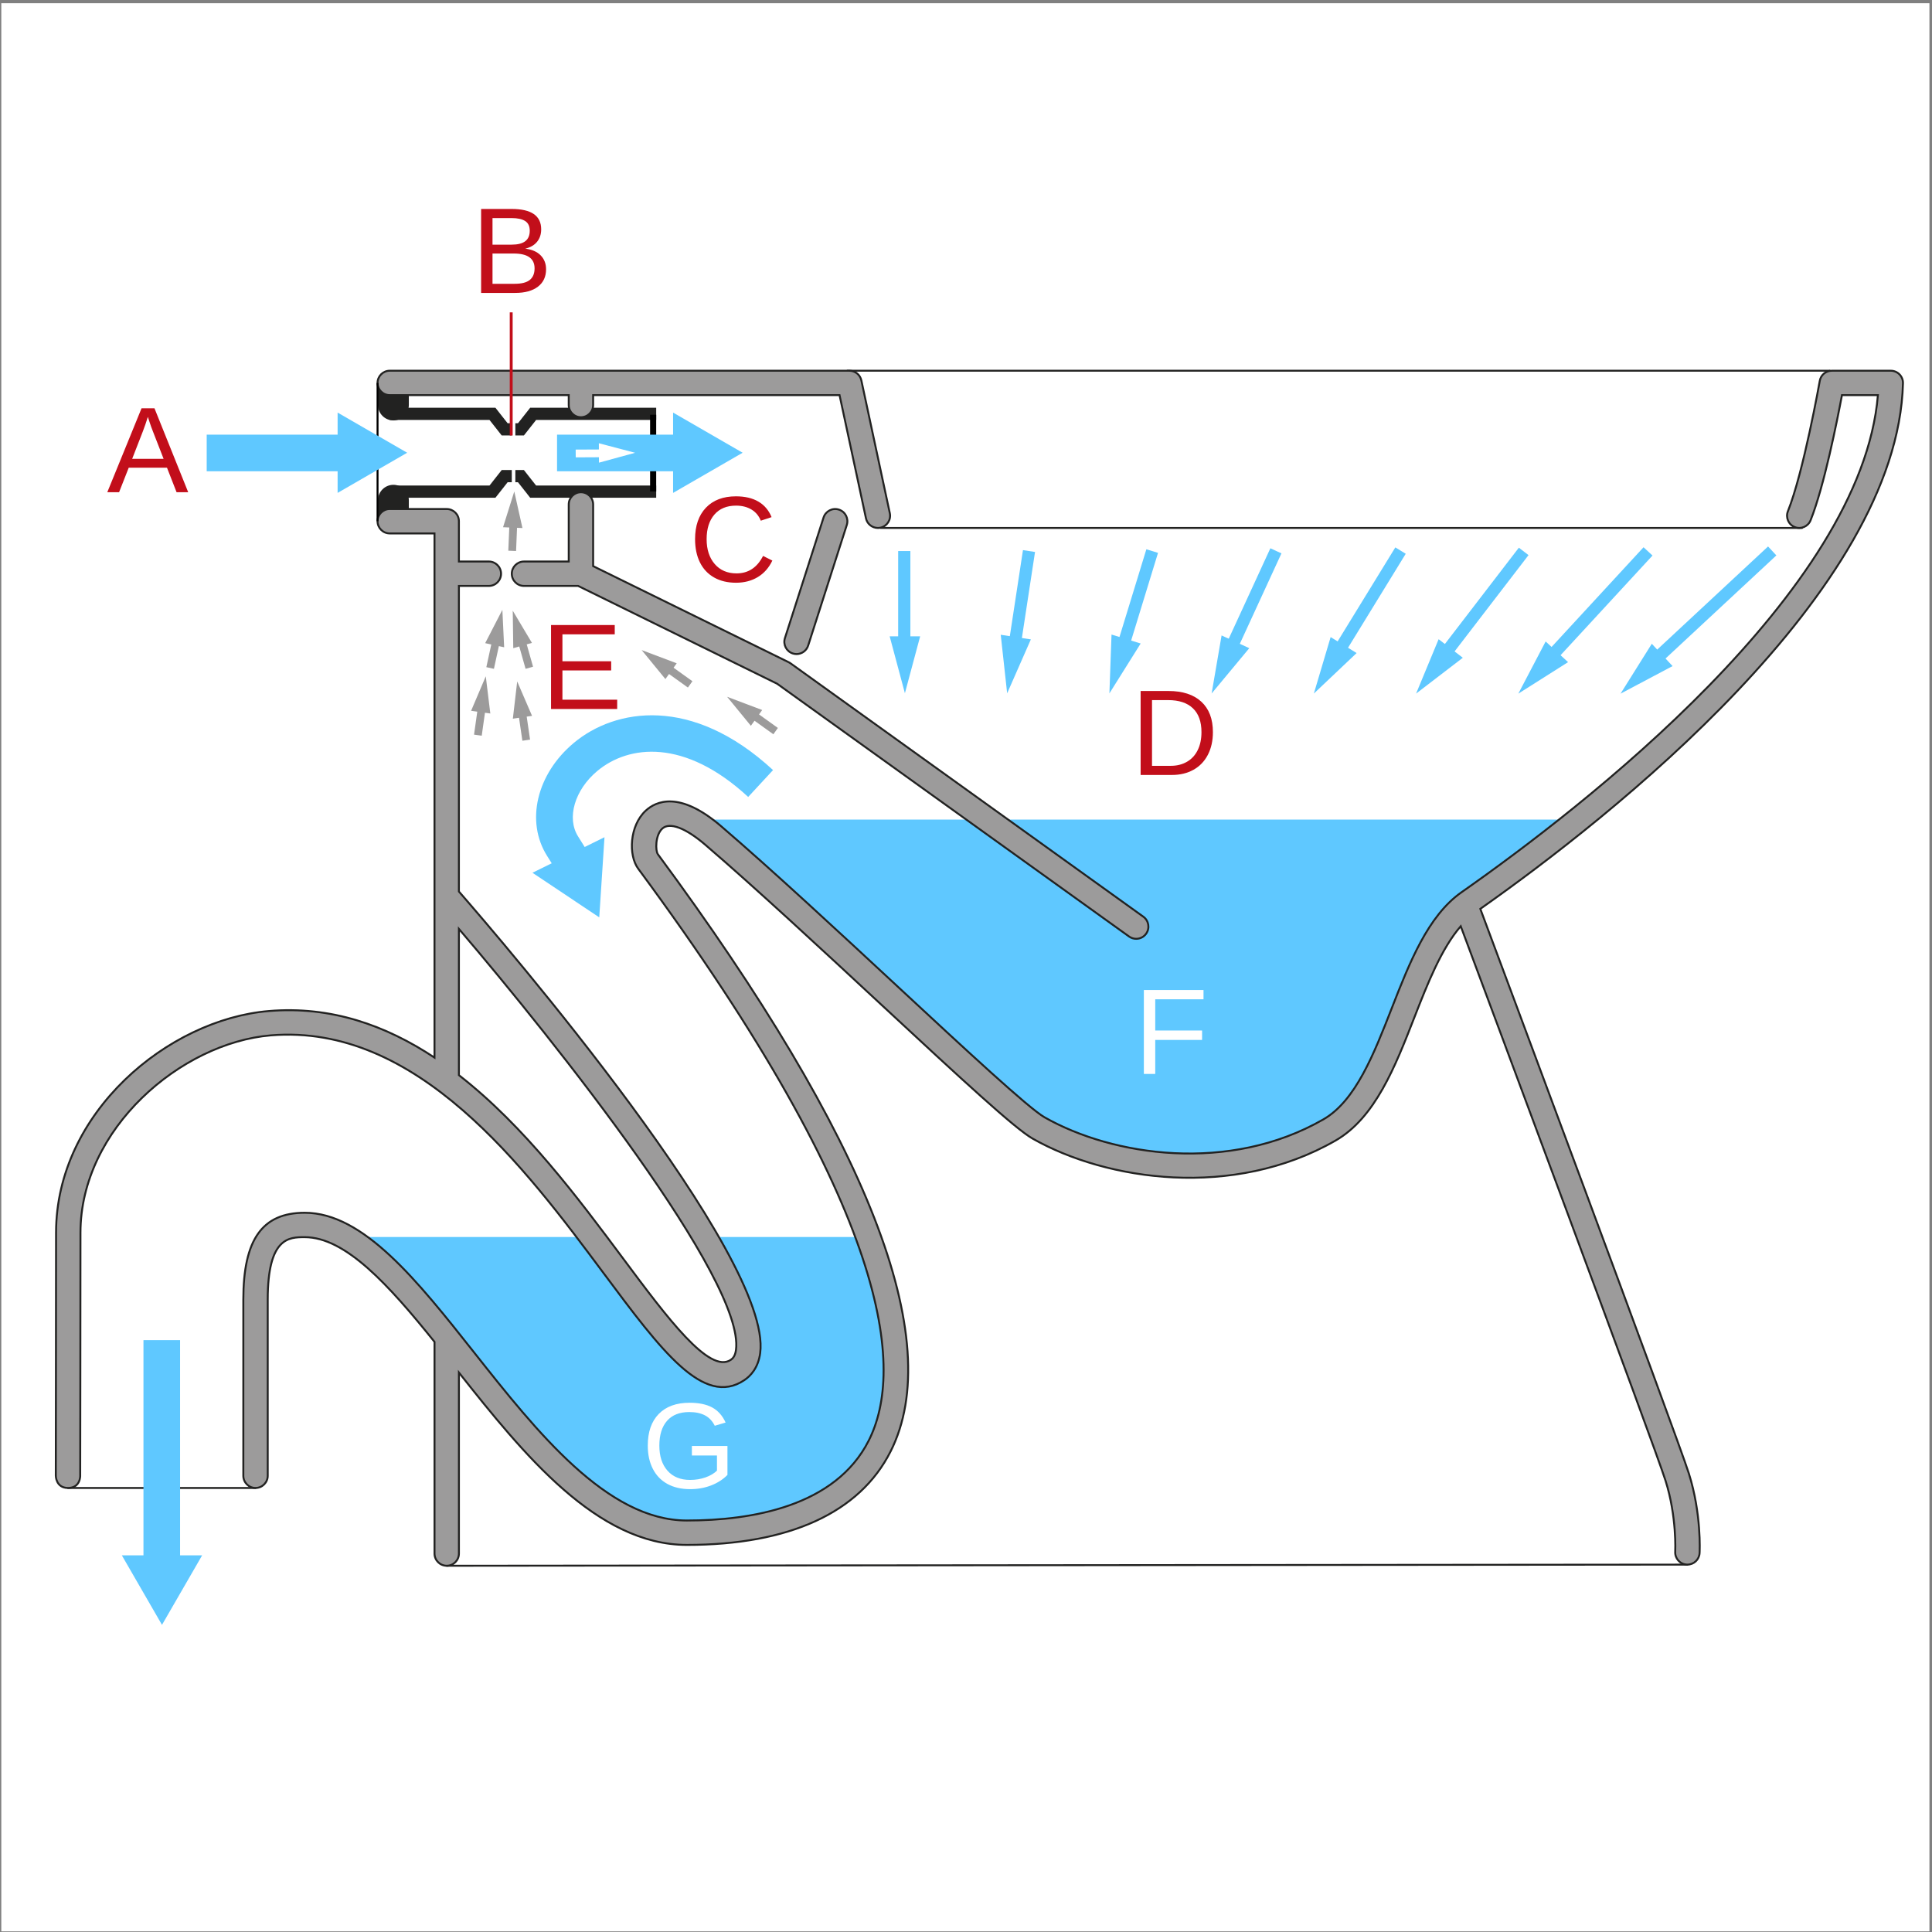 <?xml version="1.0" encoding="utf-8"?>
<!-- Generator: Adobe Illustrator 15.1.0, SVG Export Plug-In  -->
<!DOCTYPE svg PUBLIC "-//W3C//DTD SVG 1.1 Basic//EN" "http://www.w3.org/Graphics/SVG/1.1/DTD/svg11-basic.dtd">
<svg version="1.1" baseProfile="basic"
	 xmlns="http://www.w3.org/2000/svg" xmlns:xlink="http://www.w3.org/1999/xlink" xmlns:a="http://ns.adobe.com/AdobeSVGViewerExtensions/3.0/"
	 x="0px" y="0px" width="501px" height="501px" viewBox="-0.334 -0.833 501 501"
	 overflow="visible" xml:space="preserve">
<rect x="-0.334" y="-0.833" width="501" height="501" fill="#808080" stroke="none"/>
<defs>
</defs>
<rect fill="#FFFFFF" width="500" height="500"/>
<path fill="#5FC8FF" d="M178.303,211.7c29.121,24.997,82.602,75.381,90.683,79.967c19.514,11.076,50.633,14.769,75.42,0.528
	c17.996-10.337,19.516-47.469,36.088-59.072c9.625-6.737,19.254-13.917,28.585-21.423H178.303z"/>
<path fill="#5FC8FF" d="M224.899,319.947h-43.003c10.193,17.077,15.485,30.165,9.029,34.482c-8.492,5.68-19.57-11.397-34.405-34.482
	H83.989c29.011,0,52.112,76.679,93.78,76.679C210.505,396.626,247.951,383.279,224.899,319.947z"/>
<polygon fill="#222221" points="137.151,104.902 133.986,108.924 133.304,108.924 133.304,112.089 135.522,112.089 138.688,108.067 
	169.829,108.067 169.829,104.902 "/>
<polygon fill="#222221" points="132.381,108.924 131.303,108.924 128.138,104.902 100.736,104.902 100.736,108.067 126.602,108.067 
	129.767,112.089 132.381,112.089 "/>
<polygon fill="#222221" points="138.688,125.076 135.522,121.056 133.304,121.056 133.304,124.221 133.986,124.221 137.151,128.241 
	169.829,128.241 169.829,125.076 "/>
<polygon fill="#222221" points="132.381,121.056 129.767,121.056 126.602,125.076 100.736,125.076 100.736,128.241 128.138,128.241 
	131.303,124.221 132.381,124.221 "/>
<path fill="#222221" d="M101.682,108.193c-2.209,0-4-1.791-4-4V100c0-2.209,1.791-4,4-4s4,1.791,4,4v4.192
	C105.682,106.402,103.891,108.193,101.682,108.193z"/>
<path fill="none" stroke="#222221" stroke-width="0.5" stroke-linecap="round" stroke-linejoin="round" stroke-miterlimit="10" d="
	M466.967,136.075c3.496-13.712,7.186-40.773,7.186-40.773H219.407l8.636,40.773H466.967z"/>
<line fill="none" stroke="#222221" stroke-width="0.5" stroke-linecap="round" stroke-linejoin="round" stroke-miterlimit="10" x1="115.504" y1="405.195" x2="437.237" y2="404.896"/>
<line fill="none" stroke="#222221" stroke-width="0.5" stroke-linecap="round" stroke-linejoin="round" stroke-miterlimit="10" x1="17.303" y1="385.021" x2="65.925" y2="385.021"/>
<path fill="#222221" d="M101.682,137.333c-2.209,0-4-1.791-4-4v-4.444c0-2.209,1.791-4,4-4s4,1.791,4,4v4.444
	C105.682,135.542,103.891,137.333,101.682,137.333z"/>
<path fill="#9C9B9B" stroke="#222221" stroke-width="0.5" stroke-miterlimit="10" d="M493.139,98.546
	c0.022-0.854-0.303-1.679-0.899-2.289c-0.595-0.611-1.411-0.955-2.265-0.955h-15.294c-1.536,0-2.85,1.102-3.115,2.614
	c-0.043,0.237-4.209,23.691-8.264,33.818c-0.649,1.622,0.139,3.464,1.765,4.113c1.61,0.649,3.461-0.136,4.112-1.762
	c3.503-8.748,6.904-25.888,8.138-32.455h9.32c-4.215,50.993-76.546,106.906-107.958,128.899
	c-8.764,6.137-13.521,18.331-18.123,30.122c-4.602,11.796-9.362,23.996-17.726,28.799c-24.364,13.99-54.547,9.531-72.282-0.538
	c-4.078-2.312-20.619-17.674-38.13-33.938c-15.205-14.12-32.44-30.125-45.76-41.56c-10.805-9.272-16.9-6.489-19.57-4.006
	c-4.161,3.869-4.529,11.507-1.913,15.045c66.105,89.424,68.993,129.985,59.774,148.261c-8.646,17.146-30.429,20.747-47.181,20.747
	c-20.678,0-38.951-23.095-55.074-43.473c-14.781-18.685-28.743-36.331-44.013-36.331c-11.01,0-15.92,6.941-15.92,22.507v45.692
	c0,1.748,1.417,3.164,3.164,3.164s3.165-1.416,3.165-3.164v-45.692c0-16.178,5.544-16.178,9.591-16.178
	c10.604,0,21.839,12.445,33.659,27.152v54.892c0,1.748,1.417,3.164,3.164,3.164s3.165-1.416,3.165-3.164v-46.931
	c16.784,21.203,35.79,44.689,59.099,44.689c26.571,0,44.839-8.378,52.832-24.226c14.573-28.892-5.727-80.999-60.335-154.871
	c-0.667-0.904-0.709-4.937,1.133-6.649c1.886-1.756,6.048-0.195,11.138,4.173c13.227,11.354,30.412,27.312,45.573,41.396
	c21.45,19.918,34.825,32.258,39.315,34.808c19.251,10.928,52.048,15.751,78.559,0.519c10.298-5.915,15.469-19.169,20.47-31.988
	c3.435-8.802,6.99-17.788,12.005-23.602c6.91,18.521,50.249,134.729,53.12,143.824c2.94,9.309,2.502,18.298,2.497,18.39
	c-0.093,1.744,1.245,3.232,2.99,3.329c0.056,0.003,0.114,0.003,0.173,0.003c1.669,0,3.062-1.302,3.155-2.984
	c0.024-0.411,0.52-10.193-2.778-20.642c-3.126-9.902-51.211-138.728-54.08-146.417C417.021,211.263,491.785,152.621,493.139,98.546z
	"/>
<path fill="#9C9B9B" stroke="#222221" stroke-width="0.5" stroke-miterlimit="10" d="M156.191,329.323
	c15.051,20.205,25.923,34.813,36.494,27.736c1.593-1.066,3.599-3.146,4.107-7.009c3.307-25.094-66.702-106.594-78.124-119.699
	v-79.246h7.763c1.748,0,3.165-1.417,3.165-3.164s-1.417-3.165-3.165-3.165h-7.763v-10.447c0-1.748-1.417-3.164-3.165-3.164h-14.769
	c-1.748,0-3.165,1.417-3.165,3.164s1.417,3.165,3.165,3.165h11.604v94.044v41.878c-12.637-8.365-26.87-13.437-42.987-12.067
	c-26.083,2.19-55.147,26.333-55.147,57.472c0,18.984-0.067,63.035-0.067,63.035s0,3.164,3.164,3.164
	c3.265,0,3.165-3.164,3.165-3.164s0.067-44.048,0.067-63.035c0-26.911,26.054-49.208,49.348-51.168
	C107.906,264.521,135.799,301.952,156.191,329.323z M190.518,349.226c-0.217,1.641-0.875,2.256-1.352,2.574
	c-5.566,3.715-16.417-10.841-27.9-26.256c-11.617-15.594-25.568-34.331-42.596-47.57v-37.927
	C143.748,269.419,192.885,331.252,190.518,349.226z"/>
<path fill="#9C9B9B" stroke="#222221" stroke-width="0.5" stroke-miterlimit="10" d="M100.736,101.631h46.414v2.562
	c0,1.748,1.417,3.165,3.165,3.165s3.164-1.417,3.164-3.165v-2.562h63.897l6.849,31.942c0.317,1.486,1.629,2.501,3.09,2.501
	c0.22,0,0.444-0.021,0.667-0.071c1.708-0.366,2.797-2.047,2.43-3.756l-7.383-34.444c-0.314-1.46-1.603-2.501-3.095-2.501H100.736
	c-1.748,0-3.165,1.417-3.165,3.165C97.571,100.215,98.988,101.631,100.736,101.631z"/>
<path fill="#9C9B9B" stroke="#222221" stroke-width="0.5" stroke-miterlimit="10" d="M204.21,170.904l-50.731-24.932v-15.995
	c0-1.748-1.417-3.164-3.164-3.164s-3.165,1.417-3.165,3.164v14.8h-11.604c-1.749,0-3.165,1.417-3.165,3.165s1.417,3.164,3.165,3.164
	h14.033l51.604,25.362l91.273,65.554c0.559,0.401,1.205,0.594,1.843,0.594c0.984,0,1.955-0.457,2.573-1.318
	c1.02-1.42,0.695-3.398-0.724-4.416l-91.487-65.708C204.519,171.071,204.367,170.981,204.21,170.904z"/>
<path fill="#9C9B9B" stroke="#222221" stroke-width="0.5" stroke-miterlimit="10" d="M206.222,168.777
	c1.339,0,2.583-0.857,3.013-2.2l10.021-31.28c0.533-1.665-0.384-3.446-2.047-3.979c-1.663-0.534-3.446,0.384-3.979,2.047
	l-10.021,31.28c-0.533,1.665,0.384,3.446,2.047,3.979C205.578,168.729,205.902,168.777,206.222,168.777z"/>
<line fill="none" stroke="#000000" stroke-width="0.5" stroke-miterlimit="10" x1="97.571" y1="98.467" x2="97.571" y2="134.331"/>
<rect x="168.247" y="106.717" width="1.582" height="19.894"/>
<rect x="53.267" y="111.881" fill="#5FC8FF" width="36.995" height="9.493"/>
<polygon fill="#5FC8FF" points="87.215,126.983 105.25,116.57 87.215,106.156 "/>
<rect x="36.868" y="346.686" fill="#5FC8FF" width="9.494" height="58.85"/>
<polygon fill="#5FC8FF" points="31.259,402.488 41.672,420.523 52.087,402.488 "/>
<rect x="232.576" y="142.06" fill="#5FC8FF" width="3.165" height="24.814"/>
<polygon fill="#5FC8FF" points="230.372,164.177 234.322,178.93 238.278,164.177 "/>
<rect x="262.84" y="141.914" transform="matrix(0.989 0.151 -0.151 0.989 26.419 -38.22)" fill="#5FC8FF" width="3.163" height="25.246"/>
<polygon fill="#5FC8FF" points="259.172,163.774 260.839,178.954 266.986,164.974 "/>
<rect x="293.041" y="141.476" transform="matrix(0.956 0.293 -0.293 0.956 58.241 -79.507)" fill="#5FC8FF" width="3.164" height="26.514"/>
<polygon fill="#5FC8FF" points="287.903,163.716 287.352,178.978 295.463,166.036 "/>
<rect x="323.141" y="140.752" transform="matrix(0.908 0.418 -0.418 0.908 94.516 -121.532)" fill="#5FC8FF" width="3.164" height="28.534"/>
<polygon fill="#5FC8FF" points="316.443,163.946 313.862,178.998 323.625,167.252 "/>
<rect x="353.121" y="139.754" transform="matrix(0.852 0.523 -0.523 0.852 133.731 -162.639)" fill="#5FC8FF" width="3.165" height="31.209"/>
<polygon fill="#5FC8FF" points="344.722,164.377 340.371,179.015 351.46,168.513 "/>
<rect x="382.986" y="138.502" transform="matrix(0.793 0.609 -0.609 0.793 174.171 -201.88)" fill="#5FC8FF" width="3.163" height="34.422"/>
<polygon fill="#5FC8FF" points="372.727,164.921 366.88,179.028 378.999,169.735 "/>
<rect x="412.747" y="137.027" transform="matrix(0.735 0.678 -0.678 0.735 215.4 -239.478)" fill="#5FC8FF" width="3.165" height="38.068"/>
<polygon fill="#5FC8FF" points="400.476,165.513 393.39,179.041 406.292,170.869 "/>
<rect x="442.422" y="135.358" transform="matrix(0.681 0.732 -0.732 0.681 255.945 -275.157)" fill="#5FC8FF" width="3.166" height="42.059"/>
<polygon fill="#5FC8FF" points="428.005,166.106 419.898,179.048 433.393,171.894 "/>
<rect x="144.117" y="111.881" fill="#5FC8FF" width="33.138" height="9.493"/>
<polygon fill="#5FC8FF" points="174.208,126.983 192.244,116.57 174.208,106.156 "/>
<polygon fill="#9C9B9B" points="130.402,167.017 129.938,157.308 125.484,165.947 127.062,166.29 125.782,172.174 127.751,172.601 
	129.03,166.718 "/>
<polygon fill="#9C9B9B" points="137.605,165.879 132.631,157.528 132.764,167.248 134.317,166.81 135.957,172.601 137.895,172.054 
	136.255,166.26 "/>
<polygon fill="#9C9B9B" points="175.149,171.171 166.054,167.741 172.216,175.26 173.157,173.95 178.048,177.459 179.222,175.82 
	174.331,172.313 "/>
<polygon fill="#9C9B9B" points="137.635,184.8 133.786,175.876 132.657,185.534 134.254,185.297 135.128,191.255 137.122,190.962 
	136.248,185.003 "/>
<polygon fill="#9C9B9B" points="197.313,183.287 188.218,179.856 194.38,187.376 195.321,186.065 200.212,189.575 201.386,187.937 
	196.495,184.429 "/>
<polygon fill="#9C9B9B" points="126.814,184.188 125.637,174.541 121.832,183.488 123.43,183.712 122.591,189.673 124.586,189.955 
	125.425,183.992 "/>
<polygon fill="#9C9B9B" points="135.146,136.097 133.027,126.611 130.117,135.885 131.73,135.954 131.478,141.97 133.491,142.052 
	133.743,136.038 "/>
<path fill="#5FC8FF" d="M144.591,226.01c-0.899-1.462-1.906-3.074-3.033-4.854c-5.668-8.948-2.751-21.3,6.936-29.367
	c10.675-8.895,30.604-12.374,51.634,7.072l-6.446,6.969c-16.498-15.252-31.021-13.486-39.11-6.748
	c-5.882,4.898-8.028,12.206-4.994,16.996c1.151,1.819,2.18,3.465,3.098,4.954L144.591,226.01z"/>
<polygon fill="#5FC8FF" points="137.745,225.488 155.063,237.054 156.421,216.271 "/>
<polygon fill="#FFFFFF" points="154.991,119.143 164.364,116.58 154.962,114.11 154.972,115.725 148.949,115.754 148.964,117.769 
	154.982,117.739 "/>
<g>
	<path fill="#C20E1A" d="M141.271,68.991c0,1.937-0.706,3.443-2.117,4.52c-1.412,1.077-3.374,1.615-5.887,1.615h-8.839V53.353h7.912
		c5.109,0,7.664,1.762,7.664,5.285c0,1.288-0.361,2.37-1.082,3.245c-0.721,0.875-1.741,1.463-3.06,1.761
		c1.73,0.207,3.064,0.786,4.002,1.738C140.803,66.335,141.271,67.538,141.271,68.991z M137.038,58.993
		c0-1.174-0.402-2.014-1.205-2.519c-0.804-0.505-1.968-0.757-3.492-0.757h-4.96v6.892h4.96c1.576,0,2.753-0.296,3.531-0.889
		C136.649,61.128,137.038,60.219,137.038,58.993z M138.29,68.759c0-2.565-1.803-3.848-5.408-3.848h-5.501v7.85h5.732
		c1.803,0,3.116-0.334,3.94-1.004C137.877,71.087,138.29,70.088,138.29,68.759z"/>
</g>
<g>
	<path fill="#C20E1A" d="M314.193,189.015c0,2.246-0.438,4.21-1.313,5.895c-0.875,1.684-2.116,2.974-3.724,3.871
		c-1.607,0.896-3.461,1.344-5.562,1.344h-8.144v-21.772h7.201c3.688,0,6.534,0.925,8.538,2.774
		C313.191,182.976,314.193,185.605,314.193,189.015z M311.227,189.015c0-2.699-0.739-4.757-2.217-6.173
		c-1.479-1.416-3.619-2.125-6.42-2.125h-4.188v17.043h4.852c1.597,0,3-0.35,4.211-1.051c1.21-0.7,2.14-1.709,2.789-3.028
		C310.902,192.363,311.227,190.808,311.227,189.015z"/>
</g>
<g>
	<path fill="#C20E1A" d="M45.456,126.813l-2.488-6.366h-9.92l-2.503,6.366h-3.059l8.885-21.772h3.353l8.746,21.772H45.456z
		 M38.008,107.266l-0.139,0.433c-0.257,0.855-0.639,1.953-1.143,3.292l-2.782,7.154h8.144l-2.797-7.185
		c-0.289-0.711-0.577-1.515-0.865-2.411L38.008,107.266z"/>
</g>
<g>
	<path fill="#C20E1A" d="M142.56,183.021v-21.772h16.519v2.411h-13.567v6.984h12.64v2.379h-12.64v7.587h14.2v2.411H142.56z"/>
</g>
<g>
	<path fill="#C20E1A" d="M190.541,130.286c-2.41,0-4.285,0.775-5.625,2.325c-1.339,1.551-2.009,3.675-2.009,6.374
		c0,2.668,0.698,4.813,2.094,6.436c1.396,1.623,3.284,2.434,5.663,2.434c3.049,0,5.341-1.509,6.876-4.528l2.41,1.206
		c-0.896,1.875-2.155,3.302-3.778,4.28s-3.505,1.468-5.647,1.468c-2.194,0-4.092-0.456-5.694-1.368s-2.823-2.214-3.662-3.909
		c-0.839-1.694-1.259-3.701-1.259-6.019c0-3.471,0.938-6.191,2.812-8.159c1.875-1.967,4.471-2.951,7.788-2.951
		c2.318,0,4.254,0.453,5.81,1.36c1.555,0.906,2.699,2.251,3.43,4.033l-2.797,0.927c-0.505-1.267-1.316-2.235-2.434-2.905
		C193.402,130.621,192.076,130.286,190.541,130.286z"/>
</g>
<g>
	<path fill="#FFFFFF" d="M299.24,258.297v8.097h12.145v2.441H299.24v8.823h-2.952v-21.771h15.468v2.41H299.24z"/>
</g>
<g>
	<path fill="#FFFFFF" d="M167.646,374.034c0-3.533,0.948-6.269,2.843-8.205s4.559-2.905,7.989-2.905
		c2.411,0,4.368,0.407,5.872,1.221c1.504,0.814,2.663,2.117,3.477,3.91l-2.812,0.834c-0.618-1.236-1.471-2.138-2.557-2.704
		c-1.087-0.566-2.439-0.85-4.056-0.85c-2.514,0-4.435,0.76-5.764,2.279s-1.993,3.659-1.993,6.42c0,2.75,0.706,4.922,2.117,6.513
		c1.411,1.592,3.363,2.388,5.856,2.388c1.421,0,2.748-0.217,3.979-0.649c1.23-0.433,2.227-1.02,2.99-1.761V376.6h-6.505v-2.473
		h9.225v7.51c-1.154,1.174-2.568,2.083-4.242,2.728c-1.674,0.644-3.49,0.965-5.447,0.965c-2.277,0-4.239-0.453-5.887-1.359
		c-1.648-0.906-2.908-2.212-3.778-3.917C168.082,378.348,167.646,376.342,167.646,374.034z"/>
</g>
<line fill="none" stroke="#C20E1A" stroke-width="0.75" stroke-miterlimit="10" x1="132.229" y1="80.168" x2="132.229" y2="112.089"/>
</svg>
